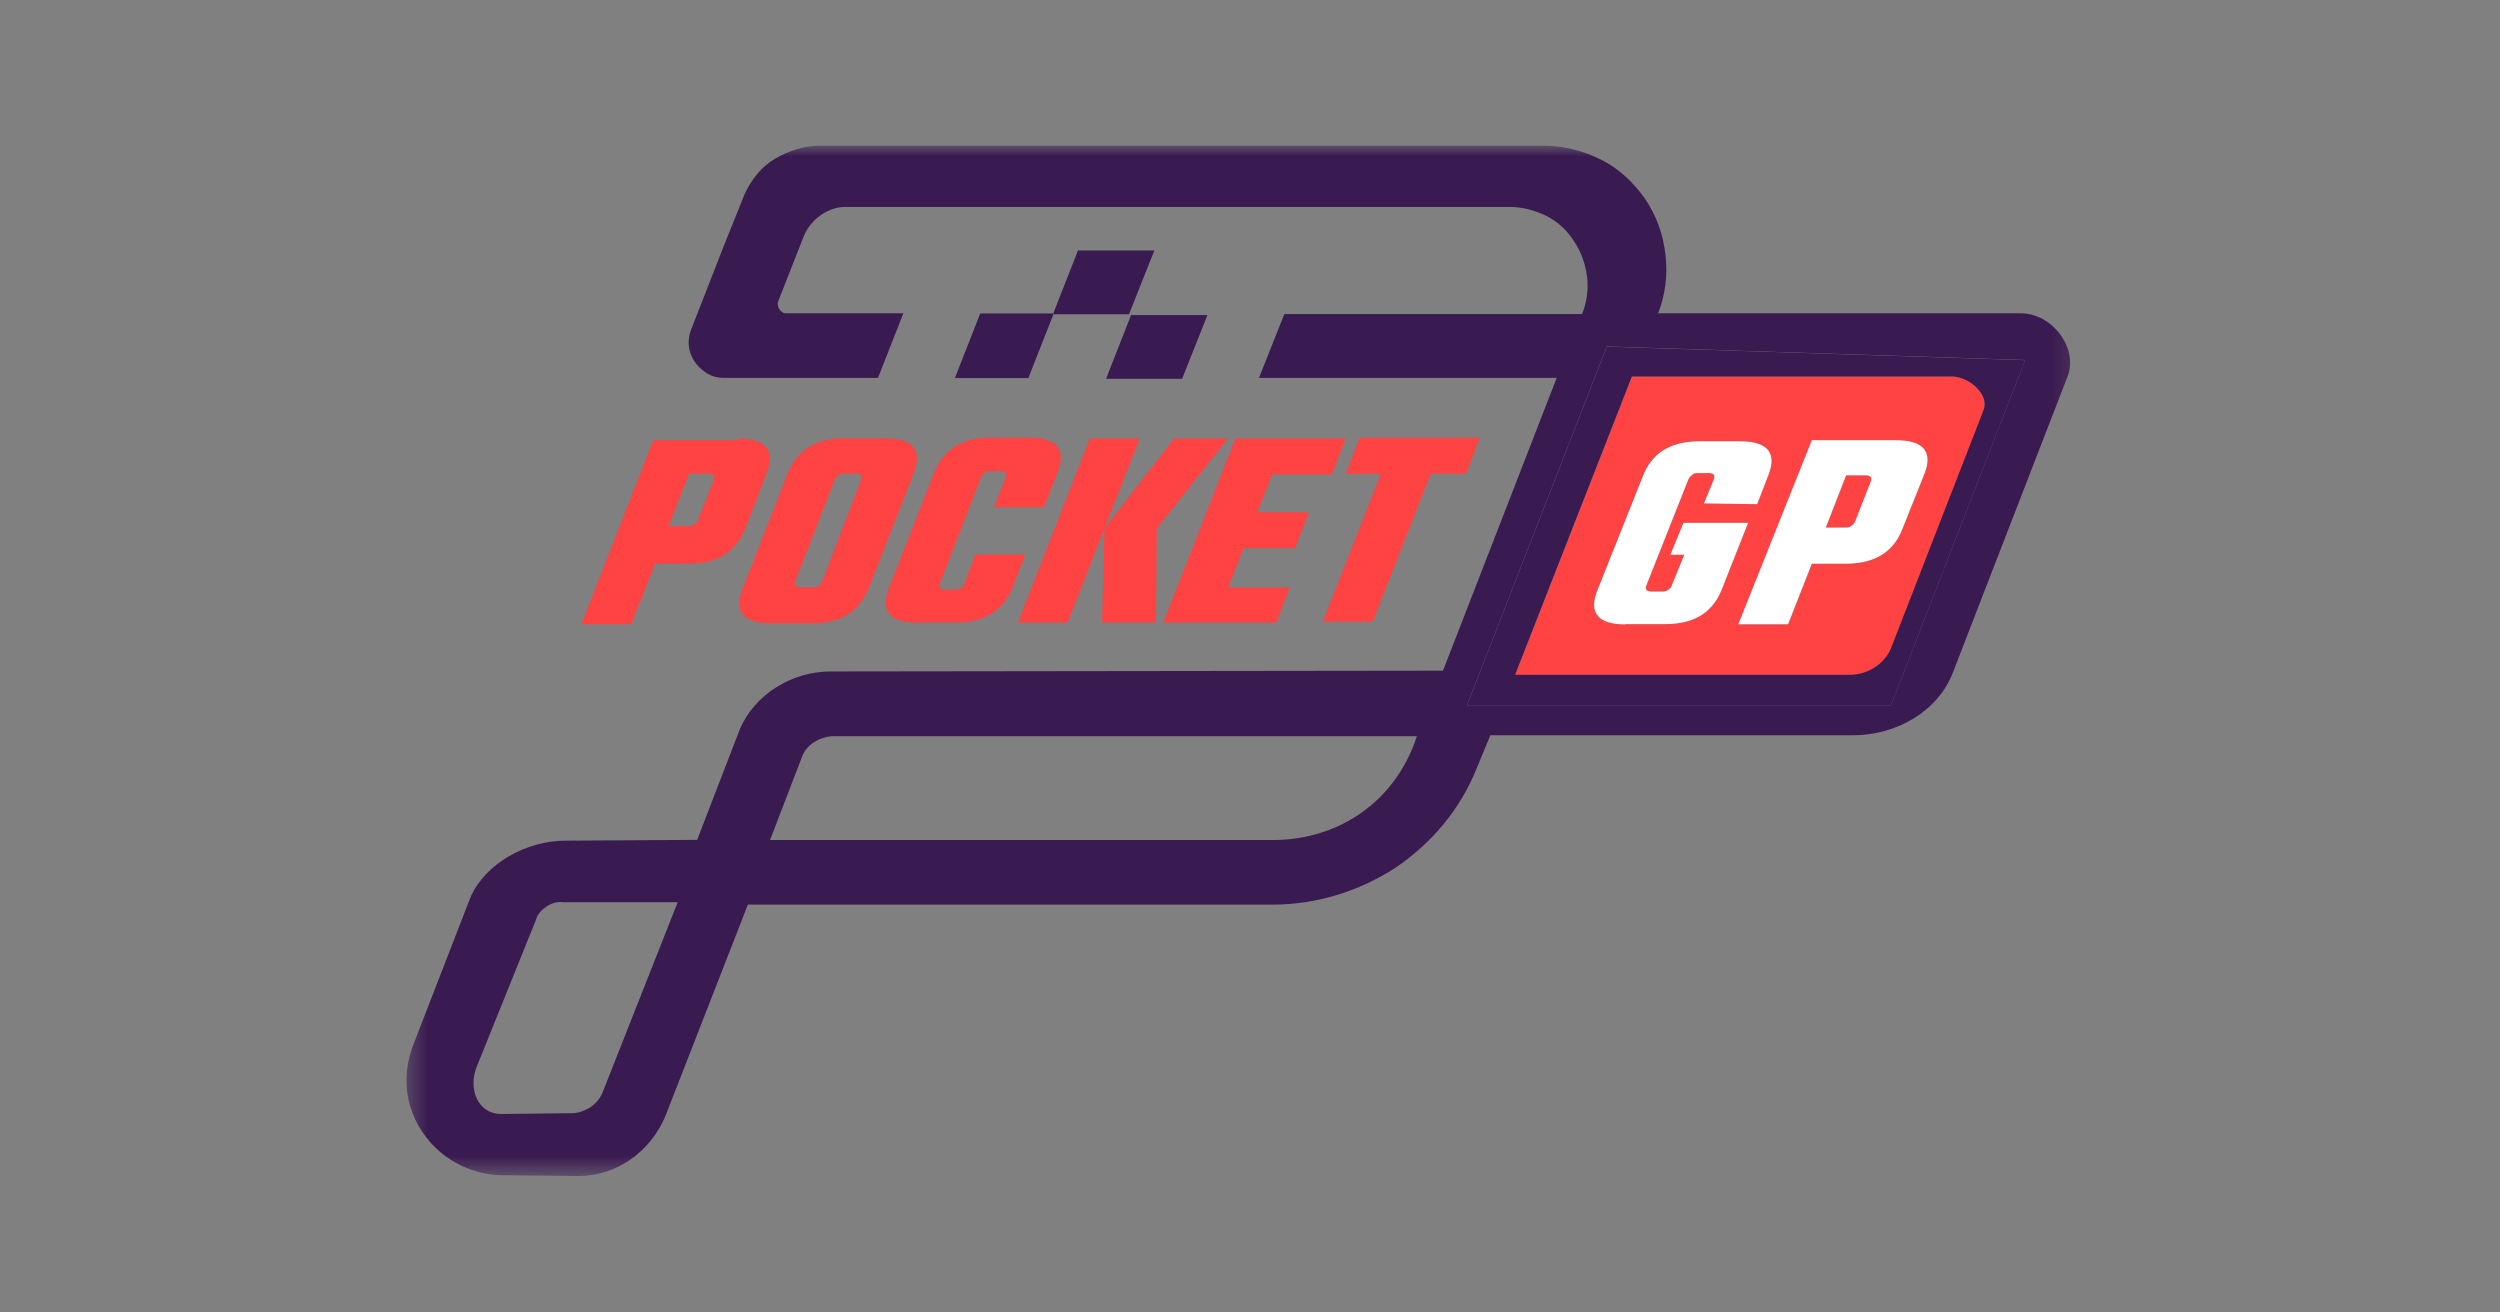 <svg width="120" height="63" viewBox="0 0 120 63" fill="none" xmlns="http://www.w3.org/2000/svg">
<rect x="0" y="0" width="120" height="63" fill="#808080" stroke="none"/>
<mask id="mask0_1194_5928" style="mask-type:luminance" maskUnits="userSpaceOnUse" x="19" y="7" width="81" height="50">
<path d="M99.806 7H19.417V56.457H99.806V7Z" fill="white"/>
</mask>
<g mask="url(#mask0_1194_5928)">
<path d="M88.776 32.391C89.641 32.391 90.467 31.878 90.781 31.097L95.213 19.677C95.489 18.934 94.547 18.107 93.721 18.069H78.335L72.724 32.398H88.776V32.391ZM91.011 21.131C92.465 21.131 92.779 21.797 92.343 22.823L91.325 25.372C90.934 26.39 90.108 27.063 88.615 27.063H86.969L85.829 29.964H83.433L86.969 21.131H91.011ZM78.84 22.853C79.23 21.835 80.057 21.169 81.55 21.169H83.509C84.964 21.169 85.277 21.835 84.841 22.853L84.328 24.185L81.779 24.147L82.254 23.006C82.33 22.807 82.254 22.692 82.016 22.692H81.504C81.389 22.692 81.305 22.692 81.228 22.769C81.152 22.846 81.067 22.884 81.029 23.006L79.031 28.074C78.955 28.273 79.031 28.387 79.269 28.387H79.781C79.896 28.387 79.98 28.387 80.057 28.311C80.133 28.273 80.218 28.196 80.256 28.074L80.845 26.619H80.18L80.807 25.088H83.907L82.652 28.265C82.261 29.283 81.435 29.957 79.942 29.957H78.021C76.567 29.957 76.253 29.291 76.689 28.265L78.848 22.846L78.84 22.853Z" fill="#FF4242"/>
<path d="M88.852 25.249C88.929 25.21 89.005 25.134 89.051 25.011L89.794 23.128C89.87 22.929 89.794 22.814 89.557 22.814H88.615L87.635 25.325H88.577C88.692 25.325 88.776 25.325 88.852 25.249Z" fill="#FF4242"/>
<path d="M50.564 15.084H50.541L50.556 15.046H47.051L45.834 18.146H49.362L50.564 15.084Z" fill="#3A1B51"/>
<path d="M54.307 15.084L53.09 18.184H56.741L57.958 15.122H54.307V15.084Z" fill="#3A1B51"/>
<path d="M50.564 15.084H54.192L55.409 12.022H51.758V11.984L50.556 15.046H50.579L50.564 15.084Z" fill="#3A1B51"/>
<path d="M50.564 15.084L50.579 15.046H50.556L50.541 15.084H50.564Z" fill="#3A1B51"/>
<path d="M35.745 9.312L34.765 11.746L33.157 15.864C32.882 16.653 33.196 17.357 33.747 17.786C34.023 18.023 34.375 18.138 34.727 18.138H42.144L43.361 15.038H37.712C37.475 15.038 37.245 14.685 37.36 14.448L38.577 11.348C38.891 10.56 39.718 9.932 40.575 9.932H72.449C73.076 9.932 73.666 10.093 74.217 10.361C74.768 10.636 75.235 11.065 75.549 11.578C75.901 12.091 76.1 12.68 76.176 13.27C76.253 13.859 76.176 14.486 75.939 15.076H61.648L60.431 18.138H74.722L69.264 32.192L39.863 32.23C38.018 32.23 36.212 33.332 35.508 35.016L33.464 40.313L27.141 40.352C25.258 40.352 23.291 41.454 22.587 43.061L19.877 50.05C19.525 50.915 19.41 51.856 19.601 52.76C19.8 53.663 20.267 54.489 20.933 55.117C21.798 55.944 22.977 56.411 24.156 56.411L27.769 56.449C29.613 56.449 31.221 55.27 31.933 53.586L35.898 43.421H61.097C63.179 43.421 65.215 42.793 66.983 41.653C68.713 40.474 70.083 38.867 70.872 36.899L71.538 35.292H88.967C91.011 35.292 93.047 34.151 93.759 32.23L99.217 18.138C99.806 16.768 98.551 15.038 96.982 15.038H79.59C79.942 14.134 80.057 13.193 79.942 12.213C79.828 11.233 79.514 10.368 78.963 9.542C78.412 8.761 77.707 8.087 76.842 7.659C75.977 7.23 75.036 6.993 74.094 6.993H39.358C38.615 6.993 37.865 7.23 37.199 7.62C36.533 8.011 36.059 8.638 35.745 9.312ZM28.917 52.453C28.802 52.729 28.603 52.966 28.328 53.158C28.052 53.311 27.776 53.433 27.462 53.433L24.01 53.471C22.908 53.433 22.479 52.254 22.87 51.236L25.733 44.133C25.809 43.857 26.008 43.666 26.245 43.505C26.483 43.344 26.758 43.268 27.034 43.306H32.53L28.917 52.453ZM61.105 40.321H36.962L38.531 36.241C38.768 35.69 39.434 35.338 40.024 35.338H68.009C67.029 38.4 64.319 40.321 61.105 40.321ZM77.126 16.63L97.204 17.28L90.766 33.86H70.412L77.126 16.63Z" fill="#3A1B51"/>
<path d="M90.766 33.868L97.204 17.288L77.126 16.638L70.412 33.868H90.766ZM78.335 18.069H93.721C94.547 18.107 95.489 18.934 95.213 19.677L90.774 31.097C90.46 31.886 89.633 32.391 88.776 32.391H72.724L78.335 18.061V18.069Z" fill="#3A1B51"/>
<path d="M31.427 27.057H33.119C34.573 27.057 35.392 26.353 35.79 25.327L36.77 22.778C37.199 21.722 36.885 21.048 35.438 21.048V21.125H31.358L27.906 29.958H30.302L31.442 27.057H31.427ZM33.073 22.74H34.014C34.252 22.74 34.328 22.855 34.252 23.054L33.509 24.937C33.471 25.052 33.394 25.136 33.31 25.174C33.234 25.251 33.149 25.251 33.035 25.251H32.093L33.073 22.74Z" fill="#FF4242"/>
<path d="M37 29.919H39.044C40.498 29.919 41.317 29.215 41.715 28.189L43.836 22.77C44.264 21.706 43.95 21.04 42.504 21.04H40.46C39.005 21.04 38.187 21.744 37.788 22.77L35.668 28.189C35.239 29.253 35.553 29.919 37 29.919ZM38.179 27.875L40.062 23.045C40.1 22.93 40.177 22.846 40.261 22.808C40.337 22.732 40.422 22.732 40.536 22.732H41.088C41.325 22.732 41.401 22.846 41.325 23.045L39.48 27.875C39.442 27.99 39.365 28.074 39.281 28.113C39.205 28.189 39.12 28.189 39.005 28.189H38.416C38.179 28.189 38.102 28.074 38.179 27.875Z" fill="#FF4242"/>
<path d="M44.027 29.879H45.948C47.403 29.879 48.222 29.175 48.62 28.149L49.209 26.618H46.813L46.3 27.989C46.262 28.103 46.185 28.188 46.101 28.226C46.025 28.302 45.941 28.302 45.826 28.302H45.359C45.121 28.302 45.045 28.188 45.121 27.989L47.081 22.929C47.119 22.814 47.196 22.73 47.28 22.692C47.357 22.615 47.441 22.615 47.556 22.615H48.03C48.267 22.615 48.344 22.73 48.267 22.929L47.716 24.345H50.112L50.74 22.738C51.176 21.681 50.855 21.008 49.408 21.008H47.487C46.032 21.008 45.213 21.712 44.815 22.738L42.695 28.157C42.266 29.213 42.58 29.887 44.027 29.887" fill="#FF4242"/>
<path d="M53.013 25.366L52.898 29.882H55.486L55.524 25.366L58.946 21.048H56.351L53.013 25.366Z" fill="#FF4242"/>
<path d="M52.309 21.048L48.857 29.882H51.245L54.705 21.048H52.309Z" fill="#FF4242"/>
<path d="M61.923 28.15L61.908 28.188H61.923V28.15Z" fill="#FF4242"/>
<path d="M61.258 29.882L61.908 28.198H58.946L59.688 26.307H62.161L62.827 24.585H60.354L61.059 22.778H63.929L64.595 21.048H59.298L55.838 29.882H61.258Z" fill="#FF4242"/>
<path d="M66.279 22.738L63.493 29.841H65.889L68.675 22.738H70.367L71.032 21.008H65.261L64.595 22.738H66.279Z" fill="#FF4242"/>
<path d="M78.021 29.957H79.942C81.435 29.957 82.262 29.291 82.652 28.273L83.908 25.097H80.808L80.18 26.628H80.846L80.256 28.082C80.218 28.197 80.141 28.281 80.057 28.319C79.981 28.396 79.897 28.396 79.782 28.396H79.269C79.032 28.396 78.955 28.281 79.032 28.082L81.037 23.022C81.075 22.907 81.152 22.861 81.236 22.785C81.313 22.708 81.397 22.708 81.512 22.708H82.025C82.262 22.708 82.338 22.823 82.262 23.022L81.795 24.163L84.344 24.201L84.857 22.869C85.285 21.851 84.972 21.185 83.525 21.185H81.565C80.073 21.185 79.246 21.851 78.856 22.869L76.697 28.288C76.268 29.307 76.582 29.973 78.029 29.973" fill="white"/>
<path d="M85.829 29.957L86.969 27.056H88.615C90.108 27.056 90.934 26.39 91.325 25.364L92.343 22.815C92.772 21.797 92.458 21.131 91.011 21.131H86.969L83.441 29.965H85.837L85.829 29.957ZM88.615 22.815H89.557C89.794 22.815 89.871 22.93 89.794 23.129L89.052 25.012C89.013 25.127 88.937 25.211 88.852 25.25C88.776 25.326 88.692 25.326 88.577 25.326H87.635L88.615 22.815Z" fill="white"/>
</g>
</svg>
